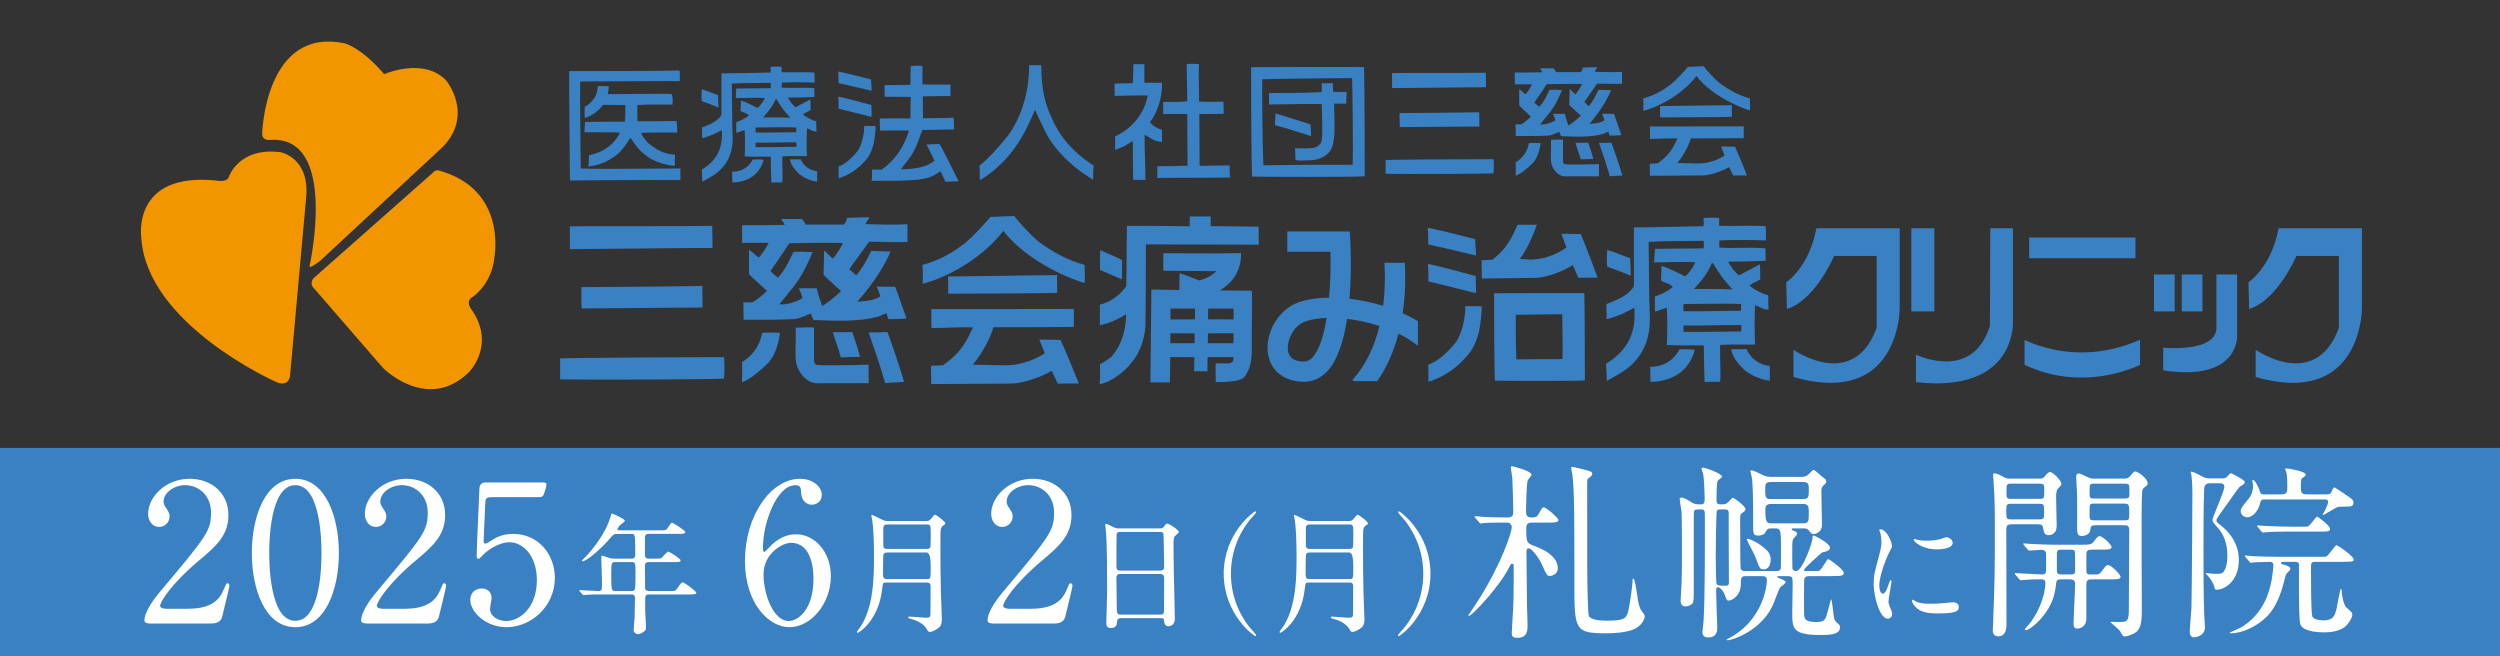 <?xml version="1.0" encoding="UTF-8"?>
<svg xmlns="http://www.w3.org/2000/svg" version="1.1" viewBox="0 0 1200 315">
  <rect x="0" y="0" width="1200" height="315" fill="#333333" stroke="none"/>
  <!-- Generator: Adobe Illustrator 28.7.7, SVG Export Plug-In . SVG Version: 1.2.0 Build 194)  -->
  <g>
    <g id="_レイヤー_1" data-name="レイヤー_1">
      <g>
        <path d="M139.194,180.655s-.677,5.691-7.222,2.418c0,0-61.436-27.39-64.143-68.802,0,0-4.959-31.772,35.921-27.612,0,0,5.181,1.109,6.09-1.742,0,0,4.737-14.455,24.849-11.848,0,0,14.455,2.618,12.192,22.575l-7.688,85.01Z" fill="#f29600"/>
        <path d="M148.69,127.184s13.778-62.224-18.97-60.016c0,0-4.293.643-3.849-3.528,0,0,1.586-51.263,39.992-42.721,0,0,7.91,2.197,18.526,14.677,0,0,18.981-8.331,29.819,3.062,0,0,13.334,16.208-1.586,31.783l-58.962,54.78s-6.101,4.826-4.97,1.964Z" fill="#f29600"/>
        <path d="M151.696,132.476s-4.36,2.862-.632,6.323l32.781,37.818s21.288,21.566,41.323,1.964c0,0,13.046-13.101,1.076-30.13,0,0-3.25-3.916.799-6.035,0,0,9.008-6.013,10.25-18.837,0,0,6.523-33.003-27.19-41.878,0,0-1.364,0-2.407,1.265l-56,49.51Z" fill="#f29600"/>
        <g>
          <path d="M863.259,129.678c-2.684,3.461-5.071,5.271-5.859,5.82l.314,12.801c3.024-.91,5.857-2.694,8.419-4.941,2.758-2.417,5.201-5.352,7.242-8.227,4.084-5.749,6.561-11.253,6.838-11.88l.026-.059.149-.345h20.407v34.543l-.036.096c-2.404,6.498-5.613,10.745-9.209,13.358-3.595,2.615-7.556,3.575-11.386,3.573-5.269-.002-10.307-1.792-14.039-3.569-2.388-1.138-4.237-2.273-5.267-2.947v13.057c6.839,1.953,12.758,2.802,17.867,2.802,8.064-.002,14.12-2.09,18.711-5.237,4.589-3.148,7.719-7.373,9.858-11.684,4.279-8.62,4.547-17.571,4.56-18.586,0-.066,0-.095,0-.095v-38.588h-39.975c-1.793,9.473-5.412,15.972-8.62,20.108Z" fill="#3a81c4" fill-rule="evenodd"/>
          <path d="M1093.731,109.569c-1.783,9.472-5.398,15.972-8.604,20.108-2.682,3.46-5.069,5.271-5.857,5.821l.324,12.801c3.023-.91,5.855-2.694,8.418-4.941,2.758-2.417,5.202-5.352,7.245-8.227,4.087-5.749,6.567-11.253,6.844-11.88l.026-.059.149-.345h20.389v34.542l-.035.096c-2.402,6.498-5.61,10.745-9.206,13.359-3.594,2.615-7.556,3.575-11.386,3.573-5.27-.002-10.308-1.792-14.041-3.569-2.389-1.139-4.238-2.273-5.269-2.948v13.057c6.839,1.953,12.758,2.802,17.867,2.802,8.064-.002,14.12-2.09,18.711-5.237,4.589-3.148,7.719-7.373,9.858-11.684,4.279-8.62,4.547-17.571,4.559-18.586.001-.066.001-.095.001-.095v-38.588h-39.993Z" fill="#3a81c4" fill-rule="evenodd"/>
          <rect x="917.435" y="109.569" width="11.059" height="39.902" fill="#3a81c4"/>
          <path d="M966.213,154.445v-.015s0-44.861,0-44.861h-10.873l-.186,46.773-.025.081c-2.056,6.745-5.321,11.043-9.092,13.628-3.77,2.587-8.008,3.449-11.971,3.448-6.51-.005-12.317-2.302-14.411-3.234v13.185c3.506.387,6.756.573,9.752.573,8.93,0,15.677-1.592,20.779-4.018,5.102-2.427,8.569-5.688,10.942-9.072,4.747-6.763,5.097-14.067,5.095-16,0-.244-.006-.402-.008-.462v-.026Z" fill="#3a81c4" fill-rule="evenodd"/>
          <rect x="974.012" y="114.006" width="50.995" height="9.949" fill="#3a81c4"/>
          <path d="M971.794,163.133v11.977c9.638,4.584,18.995,6.122,27.214,6.123,15.045.003,26.264-5.15,28.219-6.11v-12.055c-10.201,4.553-19.762,6.097-27.998,6.096-14.229-.002-24.502-4.566-27.435-6.031Z" fill="#3a81c4" fill-rule="evenodd"/>
          <rect x="1033.917" y="131.756" width="9.949" height="17.715" fill="#3a81c4"/>
          <rect x="1047.23" y="131.756" width="9.949" height="17.715" fill="#3a81c4"/>
          <path d="M1073.82,161.135v-.015s0-29.364,0-29.364h-9.949v26.423l-.005.037c-.256,1.952-1.233,3.521-2.622,4.715-1.39,1.198-3.184,2.046-5.154,2.66-3.939,1.224-8.606,1.514-12.257,1.516-2.494,0-4.507-.138-5.478-.219v10.893c4.066.612,7.671.888,10.855.888,6.024,0,10.56-.971,13.977-2.44,3.417-1.47,5.719-3.435,7.291-5.46,3.141-4.045,3.348-8.389,3.346-9.413,0-.115-.003-.187-.003-.212v-.009Z" fill="#3a81c4" fill-rule="evenodd"/>
          <path d="M498.802,116.23c-4.902-4.091-10.746-10.763-11.948-12.548-2.11.162-6.834.195-11.461.455-2.094,2.532-9.691,11.055-13.944,13.831-6.12,4.529-11.412,7.143-18.652,9.172.243,3.247.114,6.233.114,9.074,8.522-2.192,26.541-9.821,38.732-25.421,11.753,15.486,35.015,24.236,38.96,25.015.308-2.873-.097-5.633,0-8.668-8.604-2.305-15.405-6.38-21.801-10.909Z" fill="#3a81c4" fill-rule="evenodd"/>
          <path d="M455.054,132.723c0,2.305.13,5.26.097,8.246,5.13,0,47.401-.13,52.287-.406.097-3.279-.162-6.071,0-8.49-8.815,0-49.625.666-52.385.649Z" fill="#3a81c4" fill-rule="evenodd"/>
          <path d="M498.934,163.05c.601,1.868,1.804,4.273,2.551,6.532-4.176,2.73-10.204,5.232-16.914,5.719-3.168.211-14.558-.276-17.597-.276,4.858-5.784,8.579-13.323,9.863-17.954,3.721,0,33.032-.032,38.605-.146v-8.628c-15.501,0-61.06.097-68.436.097.163,3.315-.081,5.963.13,9.066,4.306,0,15.874-.536,19.953-.341-3.298,6.662-5.281,11.763-14.477,18.198-1.917.065-4.208.26-5.752.26,0,3.006.146,5.118.146,8.774,6.467,0,32.902-.244,38.361-.244,4.712,0,14.054-2.811,19.416-6.125,1.219,2.242,1.869,3.997,2.941,6.174,2.762-.049,7.49-.163,10.122-.049-1.43-3.818-8.091-19.709-8.807-20.944-3.526,0-6.743-.26-10.106-.114Z" fill="#3a81c4" fill-rule="evenodd"/>
          <path d="M342.038,119.022c0-3.587-.211-6.98-.146-10.616-13.49.292-63.342.081-68.374.243-.049,2.89.065,7.922.065,10.941,4.123.049,63.196-.682,68.455-.568Z" fill="#3a81c4" fill-rule="evenodd"/>
          <path d="M279.215,148.047c8.815.032,48.537-.471,58.001-.422-.016-4.156-.033-6.591-.13-10.373-10.844.243-51.67.568-58.017.568,0,3.474-.114,6.558.146,10.227Z" fill="#3a81c4" fill-rule="evenodd"/>
          <path d="M268.858,172.007c-.032,2.549,0,6.737,0,10.097,13.133.276,75.776.049,78.634-.39.422-3.588.227-7.321.114-10.259-12.792-.049-73.423.292-78.747.552Z" fill="#3a81c4" fill-rule="evenodd"/>
          <path d="M409.076,159.361c-3.117.179-6.169,0-9.318.13,1.429,4.789,2.743,7.889,3.847,12.077,3.263-.179,5.86-.26,9.188-.26-.99-4.253-2.435-8.003-3.717-11.948Z" fill="#3a81c4" fill-rule="evenodd"/>
          <path d="M435.656,116.103c-.247-2.849.132-5.331-.132-8.467-5.999.366-13.843.175-20.122-.08.363-1.034,2.274-3.326,1.763-3.263-3.79-.048-6.889.255-10.547.255-.264,1.385-.791,2.467-1.632,3.262h-18.211c-.445-1.146-1.632-2.101-1.632-2.721-4.433.095-5.9.064-10.119,0,.148.796,1.335,1.751,1.615,2.849-7.465.223-19.018.175-20.468.175,0,2.737.082,5.331.082,8.451,2.67-.064,10.069,0,12.706,0-.61,1.385-3.626,6.318-4.862,7.034-1.582-1.114-2.802-2.674-4.598-3.644v11.618c2.488,2.674,6.493,5.968,8.669,8.085-2.175,2.021-4.384,3.963-7.021,5.491h-4.334c0,3.151.115,5.411.115,8.324,7.367-.095,14.206.175,23.781-.271,2.917,0,7.086-2.34,8.487-2.705q.478,1.385,1.22,3.119c11.997.446,22.232.859,31.329-1.687,1.203-.605,2.439-1.146,3.79-1.575.346.923.527,2.037.939,2.849,3.51.048,8.652-.255,8.652-.302-.082,0-4.367-12.684-5.438-15.231-1.401,0-8.224-.048-8.883-.127.742,1.416,1.219,3.072,1.763,4.711-2.225,1.544-4.664,2.085-11.075,2.594,8.883-10.09,14.008-19.082,15.936-24.143-3.576,0-5.9-.191-9.229-.255-1.747,3.772-4.96,9.485-7.268,11.697-1.038-.971-2.192-1.926-3.23-2.96,1.467-2.292,7.334-10.026,9.46-13.162,6.773,0,13.184.414,18.491.08ZM403.735,139.67c-1.867,2.013-7.906,6.818-9.091,7.175-.974-2.711-1.932-5.47-2.63-8.522-2.938.276-5.519-.179-8.652.13.844,1.347,1.396,2.971,1.867,4.659-2.906,1.688-7.013,3.312-11.168,2.938.731-1.006,7.029-8.295,9.058-11.461,2.727-4.075,4.886-8.733,6.915-13.555-3.263-.211-6.607-.276-9.188-.13-1.104,2.208-3.734,8.685-7.451,12.354-1.575-1.136-2.516-1.997-3.571-3.182,3.117-4.302,6.006-8.847,9.026-13.295,8.117-.146,19.171-.39,25.632-.146-.049.877-3.165,5.958-4.643,7.435-.633,0-3.084-3.036-4.269-3.831,0,2.289-.227,9.643-.26,11.72,1.364,1.331,6.915,6.542,8.425,7.711Z" fill="#3a81c4" fill-rule="evenodd"/>
          <path d="M365.847,159.751c-1.25,6.721-4.854,11.039-9.707,14.123.308,3.084.049,6.753,0,9.561,3.393-.909,9.22-5.779,12.629-9.302,3.377-3.523,5.146-9.886,5.601-14.383-2.581-.13-5.747-.26-8.522,0Z" fill="#3a81c4" fill-rule="evenodd"/>
          <path d="M391.642,175.042c-.747-1.153-.747-.503-.925-1.867.049-5.438-.032-11.655,0-15.925-3.263-.341-5.454.065-8.766,0,.114,7.792-.39,11.509.114,16.347.471,4.156,4.497,10.194,10,10.357,3.182.081,23.262-.114,24.885,0,.032-3.101-.114-6.493,0-8.912-2.078.097-24.106.633-25.308,0Z" fill="#3a81c4" fill-rule="evenodd"/>
          <path d="M416.949,159.588c3.295,9.318,5.471,15.909,7.954,24.35,3.084-.519,5.958-.243,9.058-.649-1.201-4.529-6.331-19.626-7.987-23.928-2.889.162-5.747.244-9.026.227Z" fill="#3a81c4" fill-rule="evenodd"/>
          <path d="M806.216,167.684c-2.741,4.83-6.844,8.312-14.308,8.388.545-.257.061,5.345.379,7.268,11.204-.318,18.714-5.829,21.197-15.459-2.074-.348-5.511-.197-7.268-.197Z" fill="#3a81c4" fill-rule="evenodd"/>
          <path d="M838.239,167.502c-3.134.303-4.618-.046-7.253.182.742,3.921,2.968,6.556,6.314,9.917,3.316,2.453,7.071,4.497,12.204,5.163v-7.041c-5.708-.818-9.16-3.815-11.265-8.221Z" fill="#3a81c4" fill-rule="evenodd"/>
          <path d="M825.672,165.579c5.239-.394,11.235-.076,16.776-.197-.288-5.118-.318-13.112,0-18.881,2.059.681,4.179,2.332,6.48,2.12-.167-1.878-.167-4.346-.167-6.874-2.71-.681-7.495-3.013-8.979-4.769,1.514-1.181,3.498-1.847,5.163-2.862,0-2.453-.091-4.875-.197-7.237-3.452,1.696-6.677,3.634-10.114,5.33-2.089-1.847-3.619-3.785-5.163-6.647,4.663.182,18.063-.394,18.063-.394,0-1.968-.06-3.846-.121-5.95-7.873-.757-14.217.166-22.136-.379v-3.422c7.071-.363,15.292-.273,22.333,0-.015-1.923.212-4.618-.182-6.874-6.465-.424-15.716.091-22.136-.167-.373-.732.154-3.086-.196-3.687.002.021.02.026.014.054-.666-.394-6.42-.318-7.449,0-.015,1.423.363,2.301,0,3.815-12.961.242-23.332.591-33.386.591,0,2.968-.045,9.584,0,13.718.061,4.573,0,9.251,0,14.505-2.65,4.603-8.04,6.465-13.158,8.585-.166,2.574.197,4.436,0,7.222.939-.015,5.92-1.787,7.041-2.286,1.075-.56,4.618-2.135,6.299-3.21,1.302,14.021-5.224,21.833-13.536,26.89,0,2.513.363,5.39.363,8.206,3.301-1.787,6.632-3.573,9.554-5.738,10.917-8.312,11.28-19.986,11.053-25.558-.454-11.204-.303-24.967-.56-35.384,2.619-.318,19.456-.5,26.512-.5-.257,1.257.303,2.453-.197,3.634-9.039.076-15.202.076-23.272.212,0,1.787-.378,4.209-.378,6.48,6.904.045,13.112-.485,19.835,0-1.363,2.513-2.786,4.951-4.951,6.692-3.815-1.681-7.177-3.8-11.447-4.981.212,2.059-.121,4.376-.121,7.056,1.726,1.09,4.421,1.469,5.632,3.074-3.301,2.831-8.57,4.542-8.57,4.542-.076,2.529-.061,4.209,0,7.268,2.014-.409,4.224-1.605,5.708-1.893.303,5.39.333,12.083,0,17.897,5.542.303,10.871.212,17.745.212.03,6.753.227,12.128.379,17.548,2.498-.121,4.845-.076,7.465-.076.439-5.102-.167-10.584,0-17.685ZM821.674,126.31h.575c.56,1.014,4.012,6.465,5.345,8.01.696.757,2.877,3.467,3.982,4.603-6.374-.272-11.916-.197-18.502-.197,3.437-3.573,6.541-7.48,8.6-12.416ZM808.093,145.941c6.359,0,20.637-.409,27.663,0-.212,1.363.166,2.362-.106,3.225-9.221-.015-19.381.394-27.557.197-.076-1.287-.136-2.392,0-3.422ZM808.093,159.296c0-1.423-.106-2.332,0-3.074,8.812.212,18.79-.333,27.678-.197.167.666,0,1.711,0,3.074-9.281.015-18.245.303-27.678.197Z" fill="#3a81c4" fill-rule="evenodd"/>
          <path d="M771.482,119.975c-.061.288-.409,5.844-.015,8.025,4.058,1.544,7.616,2.741,11.28,4.376.061-3.437-.257-5.602-.212-8.388-3.74-1.302-7.131-2.907-11.053-4.012Z" fill="#3a81c4" fill-rule="evenodd"/>
          <path d="M528.007,129.584c1.862.642,9.006,4.041,10.547,4.472.012-2.753.029-6.009.057-9.148-3.224-1.883-7.014-3.171-10.441-4.879-.313,3.928-.069,6.379-.163,9.555Z" fill="#3a81c4" fill-rule="evenodd"/>
          <path d="M600.827,139.529c-2.329-.01-8.28-.054-15.253-.117,4.748-2.875,10.29-8.25,10.153-17.923l-8.586.122c0,.01-.002.019-.002.029-8.262-.046-20.512-.069-28.742-.083v8.38c8.083.08,19.634.18,25.454.229-2.997,3.085-7.105,4.174-8.333,4.452-3.919-1.692-9.319-3.505-9.319-3.505,0,0-.052,4.754-.126,8.097-6.479-.079-11.734-.16-13.418-.23-.102,7.664-.445,42.596-.458,44.596,2.139.016,6.347-.049,9.343-.041.072-1.492.131-6.41.175-12.123,1.771.045,6.384.051,11.579.042-.052,3.66-.089,6.313-.092,6.77,1.454.013,4.314-.038,6.35-.032.037-.861.079-3.412.122-6.755,5.167-.017,9.992-.038,12.373-.042-.008,1.841-.032,2.386-2.032,3.054-3.167.037-3.619-.041-6.522-.057-.106,2.305.102,5.347.073,9.006,15.186.069,13.832-2.826,15.634-5.656,2.09-4.72,1.626-10.344,1.643-15.654.029-5.891.289-20.789-.016-22.561ZM592.131,153.302c-2.684-.019-7.357-.021-12.272-.017.016-1.921.03-3.687.041-5.171h12.255l-.024,5.188ZM573.63,148.114c-.021,1.526-.046,3.288-.073,5.179-5.336.009-10.044.02-11.74.021.012-3.133.019-5.2.019-5.2h11.795ZM561.761,164.757c.01-1.628.018-3.24.026-4.786,1.839.044,6.477.049,11.673.04-.023,1.588-.046,3.178-.068,4.725-5.321.009-9.995.02-11.631.021ZM579.752,164.728c.016-1.555.032-3.148.047-4.733,5.158-.017,9.959-.038,12.302-.041l-.022,4.791c-2.711-.018-7.403-.021-12.327-.017Z" fill="#3a81c4" fill-rule="evenodd"/>
          <path d="M581.13,108.543v-4.647h-10.12s.11,3.566.02,4.741c-8.916-.228-26.093-.215-30.126-.236-.057,10.282-.179,19.732-.272,28.953-3.053,4.155-7.034,7.416-12.706,8.916.102,3.371-.041,6.9-.012,9.811,5.542-.968,10.718-4.078,12.657-5.29-.309,8.428-2.074,14.279-6.908,20.329-1.818,1.281-3.472,2.708-5.635,3.643-.049,3.224.081,7.018-.183,9.652,6.266-1.094,13.226-7.485,14.954-9.961,3.879-4.35,6.473-10.644,7.018-18.008.131-2.025.191-38.056.195-39.158,10.372.057,54.206.15,54.206.15l-.094-8.636-22.994-.26Z" fill="#3a81c4" fill-rule="evenodd"/>
          <path d="M717.166,140.766c0,7.614.085,41.938.435,41.938.341.128,39.369.265,43.125-.111-.017-4.55-.017-34.691-.256-41.878-3.961-.068-36.091.009-43.304.051ZM750.016,172.365c-3.075-.022-18.248.028-22.164.149-.288-5.952-.365-20.555-.277-21.39,1.781-.105,19.277-.293,22.303-.288.149,5.05.243,19.437.138,21.528Z" fill="#3a81c4" fill-rule="evenodd"/>
          <path d="M685.593,135.052c7.428,1.71,22.375,5.64,22.73,5.609.308.046.046-5.579,0-8.152-7.597-1.957-14.948-4.176-22.899-5.825.216,2.635.216,5.471.17,8.368Z" fill="#3a81c4" fill-rule="evenodd"/>
          <path d="M708.508,122.616c0-2.866-.401-4.993-.401-7.798-5.64-1.495-21.019-5.378-22.899-5.44.293.2.385,5.054.385,7.982,7.813,1.572,22.838,5.409,22.915,5.255Z" fill="#3a81c4" fill-rule="evenodd"/>
          <path d="M699.2,163.776c-4.515,5.856-9.354,9.755-13.607,11.249.031,2.728.077,8.183.077,8.183,1.325-.37,8.984-2.666,15.857-9.539,5.239-5.255,6.364-7.536,8.337-14.162.786-3.745,1.372-9.215,1.372-12.467-3.282,0-5.794-.123-7.875-.108.077,5.563-1.603,12.621-4.161,16.843Z" fill="#3a81c4" fill-rule="evenodd"/>
          <path d="M749.519,112.274c.554,1.867,1.658,4.269,2.346,6.526-3.807,2.739-9.307,5.255-15.435,5.757-2.894.218-4.148-.244-6.923-.237,3.674-4.813,6.623-11.907,8.184-16.464l-9.255.023c-2.448,5.486-4.76,11.155-12.048,16.766-1.751.069-3.843.269-5.253.273.007,3.006.146,5.118.155,8.774,5.907-.014,20.902-.317,25.889-.329,4.304-.011,12.83-2.842,17.72-6.169,1.119,2.24,1.717,3.993,2.701,6.168,2.523-.055,6.841-.179,9.246-.071-1.315-3.815-7.439-19.691-8.095-20.924-3.22.008-6.16-.245-9.231-.091Z" fill="#3a81c4" fill-rule="evenodd"/>
          <path d="M674.316,126.15h-9.774c.311,5.259.382,12.623-.643,20.654-5.351-1.653-10.848-2.795-16.158-3.404,1.123-13.22.541-25.26.402-27.708l-.261-4.587h-29.986v9.726h20.727c.182,6.605.026,14.445-.644,22.046-5.599.068-10.683.822-14.751,2.274-9.624,3.437-16.276,14.873-14.527,24.971,1.679,9.692,10.004,13.146,17.235,13.146,4.168,0,8.003-1.728,11.091-4.997,5.122-5.422,7.997-15.08,9.576-25.23,5.087.599,10.41,1.759,15.53,3.429-2.218,9.157-6.166,18.427-12.989,25.885l.659.603h11.269c4.951-7.107,8.164-15.005,10.196-22.81,3.426,1.677,6.594,3.618,9.332,5.811v-11.803c-2.329-1.402-4.782-2.682-7.331-3.827,1.41-9.351,1.398-17.972,1.047-24.18ZM629.957,171.591c-1.651,1.748-3.086,1.95-4.021,1.95-6.772,0-7.434-3.823-7.652-5.079-.846-4.885,2.558-12.131,8.215-14.151,2.838-1.013,6.363-1.578,10.29-1.717-1.36,8.375-3.541,15.514-6.832,18.998Z" fill="#3a81c4" fill-rule="evenodd"/>
          <path d="M788.816,53.214c5.611-1.443,17.475-6.466,25.502-16.737,7.738,10.196,23.054,15.957,25.651,16.47.203-1.892-.064-3.709,0-5.707-5.665-1.518-10.143-4.2-14.354-7.182-3.228-2.693-7.075-7.086-7.866-8.262-1.39.107-4.5.128-7.546.299-1.379,1.667-6.381,7.279-9.181,9.106-4.029,2.982-7.514,4.703-12.281,6.039.16,2.138.075,4.104.075,5.975Z" fill="#3a81c4" fill-rule="evenodd"/>
          <path d="M796.81,50.916c0,1.518.086,3.463.064,5.43,3.377,0,31.209-.086,34.426-.267.064-2.159-.107-3.997,0-5.59-5.804,0-32.673.438-34.49.428Z" fill="#3a81c4" fill-rule="evenodd"/>
          <path d="M795.666,78.427c-1.261.043-2.768.171-3.784.171,0,1.977.096,3.367.096,5.772,4.254,0,21.643-.16,25.234-.16,3.1,0,9.245-1.849,12.772-4.029.802,1.475,1.229,2.629,1.935,4.061,1.817-.032,4.927-.107,6.659-.032-.941-2.512-5.323-12.965-5.793-13.777-2.319,0-4.435-.171-6.648-.075.396,1.229,1.186,2.811,1.678,4.297-2.747,1.796-6.712,3.442-11.126,3.762-2.084.139-9.577-.182-11.575-.182,3.196-3.805,5.643-8.764,6.488-11.81,2.448,0,21.729-.021,25.395-.096v-5.675c-10.196,0-40.166.064-45.018.064.107,2.18-.054,3.923.086,5.964,2.832,0,10.442-.353,13.125-.225-2.17,4.382-3.474,7.738-9.523,11.971Z" fill="#3a81c4" fill-rule="evenodd"/>
          <path d="M713.283,41.896c0-2.362-.139-4.596-.096-6.99-8.882.192-41.705.053-45.018.16-.032,1.902.043,5.216.043,7.204,2.715.032,41.609-.449,45.071-.374Z" fill="#3a81c4" fill-rule="evenodd"/>
          <path d="M671.92,61.006c5.804.021,31.957-.31,38.188-.278-.011-2.736-.021-4.339-.086-6.83-7.14.16-34.02.374-38.199.374,0,2.287-.075,4.318.096,6.734Z" fill="#3a81c4" fill-rule="evenodd"/>
          <path d="M716.874,83.173c.278-2.362.15-4.82.075-6.755-8.422-.032-48.342.192-51.848.363-.021,1.678,0,4.436,0,6.648,8.647.182,49.892.032,51.773-.257Z" fill="#3a81c4" fill-rule="evenodd"/>
          <path d="M758.729,76.493c2.148-.118,3.858-.171,6.049-.171-.652-2.8-1.603-5.269-2.448-7.866-2.052.118-4.061,0-6.135.086.941,3.153,1.806,5.194,2.533,7.952Z" fill="#3a81c4" fill-rule="evenodd"/>
          <path d="M735.354,40.496c-.395.93-2.351,4.243-3.153,4.724-1.026-.748-1.817-1.796-2.982-2.448v7.802c1.614,1.796,4.211,4.008,5.622,5.43-1.411,1.357-2.843,2.661-4.553,3.687h-2.811c0,2.116.075,3.634.075,5.59,4.777-.064,9.213.117,15.423-.182,1.892,0,4.596-1.571,5.504-1.817q.31.93.791,2.095c7.781.299,14.418.577,20.318-1.133.78-.406,1.582-.77,2.458-1.058.224.62.342,1.368.609,1.913,2.277.032,5.611-.171,5.611-.203-.053,0-2.832-8.518-3.527-10.228-.909,0-5.333-.032-5.761-.086.481.951.791,2.063,1.144,3.164-1.443,1.037-3.025,1.4-7.182,1.742,5.761-6.776,9.085-12.815,10.335-16.214-2.319,0-3.826-.128-5.985-.171-1.133,2.533-3.217,6.37-4.713,7.856-.673-.652-1.421-1.293-2.095-1.988.951-1.539,4.756-6.734,6.135-8.839,4.393,0,8.55.278,11.992.053-.16-1.913.086-3.58-.086-5.686-3.89.246-8.978.117-13.05-.054.235-.695,1.475-2.234,1.144-2.191-2.458-.032-4.468.171-6.84.171-.171.93-.513,1.657-1.058,2.191h-11.81c-.289-.77-1.058-1.411-1.058-1.828-2.875.064-3.826.043-6.562,0,.096.534.866,1.176,1.047,1.913-4.842.15-12.334.118-13.275.118,0,1.838.053,3.581.053,5.675,1.732-.043,6.53,0,8.241,0ZM742.429,40.421c5.344-.096,12.623-.257,16.876-.096-.032.577-2.084,3.922-3.057,4.895-.417,0-2.031-1.999-2.811-2.522,0,1.507-.15,6.349-.171,7.717.898.876,4.553,4.307,5.547,5.077-1.229,1.325-5.205,4.489-5.985,4.724-.641-1.785-1.272-3.602-1.732-5.611-1.935.182-3.634-.117-5.697.086.556.887.919,1.956,1.229,3.068-1.913,1.112-4.617,2.18-7.353,1.935.481-.663,4.628-5.462,5.964-7.546,1.796-2.683,3.217-5.75,4.553-8.925-2.148-.139-4.35-.182-6.049-.086-.727,1.454-2.458,5.718-4.906,8.134-1.037-.748-1.657-1.315-2.351-2.095,2.052-2.832,3.955-5.825,5.943-8.753Z" fill="#3a81c4" fill-rule="evenodd"/>
          <path d="M735.792,78.182c2.223-2.319,3.388-6.509,3.687-9.47-1.699-.086-3.784-.171-5.611,0-.823,4.425-3.196,7.268-6.391,9.299.203,2.031.032,4.446,0,6.295,2.234-.599,6.071-3.805,8.315-6.124Z" fill="#3a81c4" fill-rule="evenodd"/>
          <path d="M750.852,78.78c-.492-.759-.492-.331-.609-1.229.032-3.58-.021-7.674,0-10.485-2.148-.224-3.591.043-5.772,0,.075,5.13-.257,7.578.075,10.763.31,2.736,2.961,6.712,6.584,6.819,2.095.053,15.316-.075,16.385,0,.021-2.041-.075-4.275,0-5.868-1.368.064-15.872.417-16.663,0Z" fill="#3a81c4" fill-rule="evenodd"/>
          <path d="M767.514,68.605c2.17,6.135,3.602,10.474,5.237,16.032,2.031-.342,3.923-.16,5.964-.428-.791-2.982-4.168-12.922-5.258-15.754-1.902.107-3.784.16-5.943.15Z" fill="#3a81c4" fill-rule="evenodd"/>
          <path d="M504.107,55.01c-2.362-5.216-4.307-12.366-4.307-23.706-2.501,0-3.345-.021-5.804,0-.021,12.27-3.164,22.498-7.931,30.45-1.689,3.399-11.18,13.959-13.617,15.744-.545.898-1.721,1.144-2.287,2.041.182,2.651.032,4.756.128,6.84.994-.054,6.904-4.446,8.753-6.456,11.992-10.271,17.304-27.019,17.785-27.201-.171-.299,3.068,6.776,4.852,10.367,3.912,7.899,11.8,16.46,23.011,23.172,0-2.886.053-4.436.278-6.733-14.632-9.502-18.533-19.281-20.863-24.518Z" fill="#3a81c4" fill-rule="evenodd"/>
          <path d="M326.568,86.443c.235-1.443-.257-3.976.15-5.59-8.721.032-16.385.15-23.588.139-8.786-.011-15.669.214-24.379-.139-.064-14.333-.449-29.531-.267-41.748,8.604.053,47.701-.299,47.69-.139.214-.032.214-4.297,0-5.12-16.331.299-34.918.246-52.938.278-.139,10.549.331,47.957.331,52.51,5.055-.086,37.237-.299,53.002-.192Z" fill="#3a81c4" fill-rule="evenodd"/>
          <path d="M325.093,63.603c-.053-1.913-.086-3.869-.395-5.515-3.506.128-17.336.128-18.715.128.032-2.159-.182-5.707,0-7.813,7.289-.395,11.693-.182,16.823-.182.128-1.379.214-4.094-.492-5.066-2.779-.396-26.773.139-30.632,0,.406-1.229.438-2.501.556-3.762-1.464,0-3.484-.075-5.248-.118,0,.139-.395,3.239-.802,4.179-.823,1.935-3.709,5.226-5.515,5.793-.011,1.689-.096,3.794,0,5.387,5.237-1.475,8.219-5.665,8.882-6.327,3.26,0,6.595.128,10.645.128-.117,2.448.128,5.387-.278,7.952-6.434-.043-12.409.075-19.121.139,0,.78-.321,4.307-.267,4.959,1.913,0,15.776-.032,17.112.192-2.875,5.654-7.845,9.416-14.953,10.848,0,1.347-.011,3.848-.395,5.387,5.323-.47,9.16-2.426,12.644-4.713,4.393-3.068,7.204-8.743,7.685-9.031.727.716,2.886,5.365,8.347,9.149,2.522,1.742,5.943,3.1,9.416,3.773,1.186.246,2.458.705,3.645.288-.321-1.646-.032-3.73,0-5.119-6.071-.289-9.641-3.035-13.21-5.804-.941-1.539-2.779-2.939-2.95-4.713,4.681-.203,10.891-.15,17.218-.139Z" fill="#3a81c4" fill-rule="evenodd"/>
          <path d="M558.36,54.732c3.719.011,8.273-.032,11.532,0,.011,2.907.075,18.758.139,24.796-5.397.235-8.978.246-14.546.246,0,2.074.053,3.709.053,5.665,6.627-.182,30.461-.011,34.95-.278-.31-1.603-.257-3.784-.257-5.697-.973-.16-12.398.139-14.418.139,0-10.1-.139-16.823-.139-24.86,4.414-.075,8.176.054,11.714-.15-.064-1.892-.118-3.805-.118-5.782-3.89,0-7.417.224-11.725-.064.118-5.964-.417-12.195,0-17.988-1.838,0-4.211-.406-5.932.128-.011,6.178.31,11.329.267,17.764-5.184.417-8.476.278-11.575.278.128,1.913.053,3.784.053,5.804Z" fill="#3a81c4" fill-rule="evenodd"/>
          <path d="M550.91,45.818c-.395,2.373-1.197,4.671-2.148,6.605-2.95,5.953-7.556,10.218-13.488,13.082v6.456s3.174-1.261,4.318-1.753c2.041-1.24,4.168-2.565,4.168-2.565.053,5.312.011,12.665.15,18.715,1.903-.118,3.516.064,5.868,0,.075-7.225-.492-14.29-.342-21.686,2.522,1.347,4.607,3.335,8.337,3.452-.021-2.18,0-3.581,0-5.718-2.351-.844-4.478-1.913-5.793-3.794,3.495-4.2,5.996-11.981,5.793-18.854-3.121-.128-5.12,0-8.486,0v-8.999c-2.106.182-3.57-.086-5.259.118,0,1.902-.128,6.028-.278,9.021-2.896.224-5.697-.021-8.743.278-.011,2.127-.064,3.709.064,5.857,2.319-.064,13.51-.331,15.84-.214Z" fill="#3a81c4" fill-rule="evenodd"/>
          <path d="M366.52,76.685c-1.464-.246-3.89-.139-5.13-.139-1.935,3.41-4.831,5.868-10.1,5.921.385-.182.043,3.773.267,5.13,7.909-.224,13.21-4.115,14.963-10.912Z" fill="#3a81c4" fill-rule="evenodd"/>
          <path d="M384.273,76.418c-2.212.214-3.26-.032-5.12.128.524,2.768,2.095,4.628,4.457,7.001,2.341,1.732,4.991,3.174,8.615,3.645v-4.97c-4.029-.577-6.466-2.693-7.952-5.804Z" fill="#3a81c4" fill-rule="evenodd"/>
          <path d="M346.288,55.149c-1.87,3.249-5.675,4.564-9.288,6.06-.117,1.817.139,3.132,0,5.098.663-.011,4.179-1.261,4.97-1.614.759-.395,3.26-1.507,4.446-2.266.919,9.897-3.687,15.412-9.555,18.982,0,1.774.257,3.805.257,5.793,2.33-1.261,4.681-2.522,6.744-4.051,7.706-5.868,7.963-14.108,7.802-18.041-.321-7.909-.214-17.625-.396-24.978,1.849-.225,13.734-.353,18.715-.353-.182.887.214,1.732-.139,2.565-6.381.053-10.731.053-16.428.15,0,1.261-.267,2.971-.267,4.574,4.874.032,9.256-.342,14.001,0-.962,1.774-1.967,3.495-3.495,4.724-2.693-1.186-5.066-2.683-8.08-3.516.15,1.454-.086,3.089-.086,4.981,1.219.77,3.121,1.037,3.976,2.17-2.33,1.999-6.049,3.206-6.049,3.206-.053,1.785-.043,2.971,0,5.13,1.421-.289,2.982-1.133,4.029-1.336.214,3.805.235,8.529,0,12.633,3.912.214,7.674.15,12.526.15.021,4.767.16,8.561.267,12.388,1.764-.086,3.42-.053,5.269-.053.31-3.602-.118-7.471,0-12.484,3.698-.278,7.93-.053,11.842-.139-.203-3.613-.225-9.256,0-13.328,1.453.481,2.95,1.646,4.574,1.496-.117-1.325-.117-3.067-.117-4.852-1.913-.481-5.291-2.127-6.338-3.367,1.069-.834,2.469-1.304,3.645-2.02,0-1.731-.064-3.442-.139-5.109-2.437,1.197-4.713,2.565-7.14,3.762-1.475-1.304-2.554-2.672-3.645-4.692,3.292.128,12.751-.278,12.751-.278,0-1.39-.043-2.715-.086-4.2-5.558-.534-10.036.117-15.626-.267v-2.415c4.991-.257,10.795-.192,15.765,0-.011-1.357.15-3.26-.128-4.852-4.564-.299-11.094.064-15.626-.118-.263-.517.108-2.178-.138-2.603.001.015.014.018.01.038-.47-.278-4.532-.224-5.259,0-.011,1.005.257,1.625,0,2.693-9.149.171-16.47.417-23.567.417,0,2.095-.032,6.766,0,9.683.043,3.228,0,6.53,0,10.239ZM382.253,70.486c-6.552.011-12.879.214-19.538.139,0-1.005-.075-1.646,0-2.17,6.221.15,13.264-.235,19.538-.139.117.47,0,1.208,0,2.17ZM382.242,61.198c-.15.962.117,1.667-.075,2.277-6.509-.011-13.681.278-19.452.139-.053-.908-.096-1.689,0-2.416,4.489,0,14.568-.288,19.527,0ZM372.709,47.582c.395.716,2.832,4.564,3.773,5.654.492.534,2.031,2.448,2.811,3.249-4.5-.192-8.412-.139-13.061-.139,2.426-2.522,4.617-5.28,6.071-8.764h.406Z" fill="#3a81c4" fill-rule="evenodd"/>
          <path d="M344.823,51.622c.043-2.426-.182-3.955-.15-5.921-2.64-.919-5.034-2.052-7.802-2.832-.043.203-.289,4.126-.011,5.665,2.864,1.09,5.376,1.935,7.963,3.089Z" fill="#3a81c4" fill-rule="evenodd"/>
          <path d="M655.065,84.616c-.021-5.697-.021-43.436-.321-52.436-4.959-.086-45.189.011-54.221.064,0,9.534.107,52.51.545,52.51.428.16,49.293.331,53.996-.139ZM605.922,38.037c3.442-.203,37.248-.566,43.094-.556.289,9.758.47,37.558.267,41.598-5.943-.043-35.26.053-42.827.289-.556-11.5-.705-39.717-.534-41.331Z" fill="#3a81c4" fill-rule="evenodd"/>
          <path d="M634.448,50.029c.064,7.931.631,12.42-.118,18.041-.812,1.582-2.17,2.597-4.19,2.961-4.222.438-8.059.064-8.486.139,0,1.593.16,4.564.16,5.451.417.588,3.217.513,8.743.214,5.782-.941,8.005-4.19,8.625-5.675,1.977-4.874,1.336-11.853,1.197-21.419,2.116,0,3.463-.032,5.804,0,0-1.475.203-4.275.203-5.59-2.202,0-5.098-.053-6.488-.053,0-.759-.182-2.341-.182-4.179-1.528,0-3.41.043-5.269.064v4.243c-9.181.438-18.458.417-25.309.417v5.526c7.963-.139,23.898-.438,25.309-.139Z" fill="#3a81c4" fill-rule="evenodd"/>
          <path d="M629.072,59.723c-5.643-1.732-11.126-3.602-16.823-5.28-.075,2.074-.278,4.083-.278,5.675,4.959,1.101,16.395,5.013,17.379,5.259,0-1.753-.278-3.987-.278-5.654Z" fill="#3a81c4" fill-rule="evenodd"/>
          <path d="M418.272,56.068c.214.032.032-3.869,0-5.654-5.269-1.357-10.367-2.896-15.882-4.04.15,1.828.15,3.794.118,5.804,5.152,1.186,15.519,3.912,15.765,3.89Z" fill="#3a81c4" fill-rule="evenodd"/>
          <path d="M453.82,87.192c2.512.075,4.574-.235,6.327-.15,0-.128-8.561-17.304-9.16-17.892-2.18.032-4.115.021-6.327.257,1.432,2.437,2.64,5.12,3.89,7.695-3.538,3.164-9.908,4.168-16.139,4.168,1.977-2.854,4.446-5.248,6.049-8.486.887-1.528,1.614-3.239,2.287-4.97.737-1.881,1.261-3.773,2.02-5.387,4.596-.011,10.592-.299,15.22-.299-.107-1.71-.021-3.741-.267-5.633-3.516.257-9.78.128-14.675.257-.053-4.275-.096-6.135-.117-10.496,4.403-.096,8.839-.15,13.328-.15.096-1.849-.16-4.04,0-5.515-4.446-.075-9.256.182-13.478-.118v-8.764c-1.625-.235-4.2-.278-5.654.128,0,2.255-.053,5.697-.139,8.892-4.168.096-10.1.011-12.441.139.139,1.732.043,3.538.053,5.579,3.837,0,8.7.075,12.526.075-.064,3.516-.139,6.872-.139,10.357-5.483-.075-10.057-.107-14.675,0,0,1.902-.043,3.367.139,5.804,4.489.011,9.983-.139,13.884,0-2.533,8.08-6.872,14.343-13.082,18.726-1.86-.021-3.003.043-4.703,0-.075,1.764.139,3.816-.15,5.387,8.465-.203,15.882.363,24.112-.823,6.039-.93,8.273-3.666,8.892-3.751.844,1.582,1.614,3.292,2.415,4.97Z" fill="#3a81c4" fill-rule="evenodd"/>
          <path d="M418.4,43.552c0-1.988-.278-3.463-.278-5.408-3.912-1.037-14.579-3.73-15.882-3.773.203.139.267,3.506.267,5.536,5.419,1.09,15.84,3.752,15.893,3.645Z" fill="#3a81c4" fill-rule="evenodd"/>
          <path d="M413.558,78.962c3.634-3.645,4.414-5.227,5.782-9.822.545-2.597.951-6.391.951-8.647-2.277,0-4.019-.086-5.462-.075.053,3.858-1.112,8.754-2.886,11.682-3.132,4.061-6.488,6.766-9.438,7.802.021,1.892.053,5.675.053,5.675.919-.257,6.231-1.849,10.998-6.616Z" fill="#3a81c4" fill-rule="evenodd"/>
        </g>
      </g>
      <rect y="215" width="1200" height="100" fill="#3a81c4"/>
      <g>
        <path d="M72.022,299.288c-.557,0-2.693-.093-2.693-1.394,0-4.922,5.944-12.074,8.081-14.582,21.919-26.1,23.87-28.514,23.87-37.338,0-8.267-6.037-13.096-12.353-13.096-5.573,0-10.403,3.809-10.403,7.802,0,.278,0,1.486.929,2.786,1.208,1.765,1.951,2.787,1.951,4.459,0,2.693-2.229,5.015-5.016,5.015-3.158,0-5.294-2.786-5.294-6.315,0-7.895,8.173-16.812,19.969-16.812,10.031,0,18.576,6.502,18.576,17.462,0,9.566-5.852,14.86-13.747,21.455-14.025,11.703-19.041,20.341-19.041,22.105,0,1.394,2.972,1.394,3.344,1.394h9.567c9.381,0,14.768-2.601,17.369-8.731,1.486-3.437,1.486-3.529,2.043-3.529.929,0,.929,1.115.929,1.301,0,.743-2.972,12.725-3.437,14.675-.835,3.344-4.086,3.344-5.573,3.344h-29.071Z" fill="#fff"/>
        <path d="M141.775,301.053c-14.675,0-20.898-18.483-20.898-35.573,0-17.275,6.316-35.666,20.898-35.666,15.046.093,20.898,19.319,20.898,35.666,0,16.44-5.944,35.573-20.898,35.573ZM141.775,232.879c-12.353,0-12.539,27.864-12.539,32.601,0,3.809,0,32.602,12.539,32.508,12.353,0,12.539-27.678,12.539-32.508,0-3.9,0-32.601-12.539-32.601Z" fill="#fff"/>
        <path d="M176.048,299.288c-.557,0-2.693-.093-2.693-1.394,0-4.922,5.944-12.074,8.081-14.582,21.919-26.1,23.87-28.514,23.87-37.338,0-8.267-6.037-13.096-12.353-13.096-5.573,0-10.403,3.809-10.403,7.802,0,.278,0,1.486.929,2.786,1.208,1.765,1.951,2.787,1.951,4.459,0,2.693-2.229,5.015-5.016,5.015-3.158,0-5.294-2.786-5.294-6.315,0-7.895,8.173-16.812,19.969-16.812,10.031,0,18.576,6.502,18.576,17.462,0,9.566-5.852,14.86-13.747,21.455-14.025,11.703-19.041,20.341-19.041,22.105,0,1.394,2.972,1.394,3.344,1.394h9.567c9.381,0,14.768-2.601,17.369-8.731,1.486-3.437,1.486-3.529,2.043-3.529.929,0,.929,1.115.929,1.301,0,.743-2.972,12.725-3.437,14.675-.835,3.344-4.086,3.344-5.573,3.344h-29.071Z" fill="#fff"/>
        <path d="M236.142,238.638c-3.158,0-3.158.836-3.251,3.715-.093,1.394-.743,17.09-.743,17.183,0,.743.186,1.394.836,1.394.557,0,.835-.186,3.622-1.95,2.693-1.766,5.944-2.694,9.752-2.694,12.167,0,19.969,9.938,19.969,21.084,0,13.746-11.424,23.685-23.22,23.685-9.845,0-17.369-7.244-17.369-13.188,0-3.065,2.136-5.388,5.48-5.388,2.694,0,4.737,1.672,4.737,4.552,0,.742-.743,4.365-.743,5.201,0,3.993,4.458,5.852,7.709,5.852,6.78,0,14.768-6.595,14.768-19.599,0-12.353-7.152-18.204-13.096-18.204-5.759,0-11.239,4.645-12.075,5.387-.464.372-2.229,2.601-2.879,2.601-.743,0-.836-.649-.836-1.485,0-3.716,1.114-26.75,1.3-31.765,0-1.208.186-3.438,2.972-3.438h26.563c1.858,0,2.694,0,2.694.93,0,.557-.743,3.344-1.3,4.736-.558,1.394-1.486,1.394-2.694,1.394h-22.198Z" fill="#fff"/>
        <path d="M296.546,256.267c-1.95,0-2.076.188-3.837,2.265-3.333,4.025-10.944,10.881-13.146,10.881-.063,0-.251,0-.251-.188,0-.252,1.572-1.824,2.013-2.265,2.39-2.39,9.246-10.44,11.699-18.869.063-.314.503-1.635.692-1.635,1.132.44,6.227,2.642,6.227,3.521,0,.44-1.761,1.573-2.075,1.888-.503.44-1.51,1.698-1.51,2.264,0,.44.126.44,1.698.44h18.429c2.894,0,3.145-.126,3.585-.566.377-.439,1.887-3.145,2.516-3.145.251,0,6.353,3.711,6.353,4.528,0,.881-1.258.881-3.396.881h-14.089c-.88,0-1.761.126-1.887,1.51v8.302c0,1.95.754,2.076,2.264,2.076h2.39c1.509,0,2.642,0,3.082-.188.566-.314,2.767-3.208,3.522-3.208.314,0,5.85,3.334,5.85,4.214,0,.817-.818.817-3.396.817h-11.447c-1.761,0-2.264.189-2.264,2.328.063,2.327.063,7.232.063,9.623,0,.817,0,1.949,1.95,1.949h10.252c2.139,0,2.39,0,3.459-1.572,1.635-2.327,1.824-2.579,2.453-2.579.691,0,6.478,4.151,6.478,5.032,0,.566-.566.755-3.333.755h-19.309c-1.573,0-1.887.629-1.887,2.013v5.535c0,1.132.377,6.604.377,7.861,0,1.069-.063,1.698-.629,2.139-1.069.817-2.076,1.51-3.333,1.51-.503,0-1.95-.566-1.95-1.95,0-.88.377-5.157.44-6.163.062-1.95.188-7.485.188-9.058,0-1.887-1.006-1.887-1.887-1.887h-13.586c-1.509,0-5.724,0-7.925.188-.189,0-1.132.126-1.321.126-.252,0-.377-.126-.566-.378l-1.195-1.446q-.314-.314-.314-.44c0-.126.125-.126.251-.126,1.258,0,7.485.44,8.932.44,1.761,0,1.761-.44,1.761-4.214,0-1.824-.314-11.321-.314-11.573,0-1.006,0-1.132.251-1.132.503,0,.755.062,3.082.881.943.377,1.824.503,2.956.503h8.051c1.824,0,1.95-.881,1.95-1.95,0-9.938-.063-9.938-1.887-9.938h-6.478ZM295.414,269.789c-1.824,0-2.013.252-2.013,5.661,0,8.239.126,8.239,2.139,8.239h7.359c2.013,0,2.138,0,2.138-7.484,0-6.227,0-6.416-2.076-6.416h-7.547Z" fill="#fff"/>
        <path d="M398.815,276.532c0,13.282-9.66,24.521-19.876,24.521-9.938,0-21.363-11.424-21.363-31.857,0-21.642,12.446-39.382,26.471-39.382,5.666,0,10.402,3.437,10.402,7.802,0,3.251-2.693,4.645-4.83,4.645-1.672,0-4.923-1.021-5.108-6.223-.093-1.857-.279-3.158-2.693-3.158-8.917,0-15.604,17.833-15.604,30.186,0,.372,0,1.858.65,1.858.279,0,.464-.279,2.322-2.137,2.043-2.136,6.13-6.315,13.003-6.315,8.638,0,16.626,8.173,16.626,20.062ZM366.493,275.696c0,9.566,4.737,22.385,12.075,22.385,4.272,0,11.889-5.108,11.889-20.341,0-4.645-.836-17.184-10.867-17.184-3.901,0-13.096,5.016-13.096,15.14Z" fill="#fff"/>
        <path d="M425.485,279.602c-1.698,0-1.698.188-2.076,3.333-1.761,15.158-11.258,20.819-11.699,20.819-.251,0-.377-.188-.377-.44,0-.314,1.132-1.636,1.384-1.95,6.793-9.874,6.793-25.032,6.793-34.845,0-6.353-.314-13.711-.818-16.604-.062-.252-.44-2.265-.44-2.453,0-.126,0-.314.188-.314.314,0,.755.188,4.529,2.076,1.761.88,2.39.88,3.396.88h17.926c1.447,0,1.95-.251,2.579-1.069,1.447-1.761,1.573-1.949,1.95-1.949.629,0,4.969,3.271,4.969,4.088,0,.252-.251.503-.314.566-1.195.817-1.447,1.069-1.761,1.824-.314,1.006-.314,1.761-.314,9.497,0,7.422.063,14.97.251,22.392.063,1.635.44,9.874.44,11.762,0,1.509-.189,2.83-1.195,3.836-.566.566-3.082,2.265-4.465,2.265-.818,0-1.006-.314-1.384-1.007-1.258-2.578-4.529-4.402-7.548-5.157-1.132-.251-1.572-.377-1.572-.817,0-.252.377-.378.755-.378.629,0,6.918.566,7.736.566,1.887,0,2.201-.377,2.201-1.949,0-1.824.063-10.882.063-12.957,0-1.762-.692-2.013-2.013-2.013h-19.184ZM425.925,265.198c-.503,0-1.698,0-1.887,1.132-.125.503-.188,5.598-.188,8.114,0,2.767,0,3.521,1.95,3.521h18.995c1.95,0,1.95-.062,1.95-6.227q0-6.541-1.95-6.541h-18.869ZM425.925,251.738c-1.321,0-1.95.44-1.95,1.887v7.736c0,1.195.062,2.139,1.95,2.139h18.869c.503,0,1.383,0,1.761-.817.189-.504.189-5.221.189-6.038,0-4.403,0-4.906-1.95-4.906h-18.869Z" fill="#fff"/>
        <path d="M476.699,299.288c-.557,0-2.693-.093-2.693-1.394,0-4.922,5.944-12.074,8.081-14.582,21.919-26.1,23.87-28.514,23.87-37.338,0-8.267-6.037-13.096-12.353-13.096-5.573,0-10.403,3.809-10.403,7.802,0,.278,0,1.486.929,2.786,1.208,1.765,1.951,2.787,1.951,4.459,0,2.693-2.229,5.015-5.016,5.015-3.158,0-5.294-2.786-5.294-6.315,0-7.895,8.173-16.812,19.969-16.812,10.031,0,18.576,6.502,18.576,17.462,0,9.566-5.852,14.86-13.747,21.455-14.025,11.703-19.041,20.341-19.041,22.105,0,1.394,2.972,1.394,3.344,1.394h9.567c9.381,0,14.768-2.601,17.369-8.731,1.486-3.437,1.486-3.529,2.043-3.529.929,0,.929,1.115.929,1.301,0,.743-2.972,12.725-3.437,14.675-.835,3.344-4.086,3.344-5.573,3.344h-29.071Z" fill="#fff"/>
        <path d="M538.076,296.709c-.377,0-1.698,0-1.824,1.321-.125,1.635-.251,3.396-3.019,3.396-2.075,0-2.201-1.258-2.201-2.327,0-.252.377-12.831.377-15.222,0-6.855,0-21.825-.503-28.178-.062-.565-.377-3.207-.377-3.773,0-.314.063-.503.377-.503.252,0,.566.126,2.957,1.32,1.761.818,2.075.881,3.145.881h19.247c1.321,0,1.824,0,2.264-.629.943-1.321,1.195-1.636,1.824-1.636.88,0,5.472,2.957,5.472,3.9,0,.439-.314.691-1.384,1.635-.817.629-1.132,1.069-1.132,4.089,0,6.729.063,7.861.125,13.396.063,3.585.503,19.498.503,22.769,0,2.201-1.447,3.46-3.145,3.46-.188,0-1.824,0-2.013-2.391-.063-1.069-.063-1.51-1.321-1.51h-19.372ZM556.945,273.878c1.824,0,1.824-1.195,1.824-2.013,0-.755-.188-15.41-.314-15.725-.377-.817-1.195-.817-1.572-.817h-19.435c-.881,0-1.384.566-1.447.943-.125.503-.125,14.152-.125,15.284,0,1.195.062,2.327,1.761,2.327h19.31ZM556.882,295.011c.566,0,1.698,0,1.824-1.32.063-.378.063-14.341.063-15.787,0-1.321-.125-2.391-1.824-2.391h-19.247c-1.635,0-1.824.944-1.824,2.202,0,2.075.188,12.201.188,14.466,0,2.013.188,2.83,1.887,2.83h18.932Z" fill="#fff"/>
        <path d="M599.902,301.238c.503.565,3.083,3.333,3.083,3.711,0,.125-.127.377-.441.377-.629,0-15.158-10.44-15.158-29.938s14.529-29.939,15.158-29.939c.314,0,.441.252.441.378,0,.377-2.58,3.145-3.083,3.711-2.516,3.145-9.057,12.139-9.057,25.851s6.541,22.705,9.057,25.851Z" fill="#fff"/>
        <path d="M628.326,279.602c-1.697,0-1.697.188-2.075,3.333-1.761,15.158-11.259,20.819-11.698,20.819-.252,0-.378-.188-.378-.44,0-.314,1.132-1.636,1.384-1.95,6.793-9.874,6.793-25.032,6.793-34.845,0-6.353-.314-13.711-.818-16.604-.062-.252-.439-2.265-.439-2.453,0-.126,0-.314.188-.314.314,0,.755.188,4.528,2.076,1.762.88,2.391.88,3.396.88h17.926c1.447,0,1.949-.251,2.578-1.069,1.447-1.761,1.573-1.949,1.951-1.949.629,0,4.969,3.271,4.969,4.088,0,.252-.252.503-.314.566-1.195.817-1.447,1.069-1.762,1.824-.314,1.006-.314,1.761-.314,9.497,0,7.422.062,14.97.252,22.392.062,1.635.439,9.874.439,11.762,0,1.509-.188,2.83-1.195,3.836-.565.566-3.081,2.265-4.465,2.265-.818,0-1.006-.314-1.384-1.007-1.258-2.578-4.528-4.402-7.548-5.157-1.132-.251-1.572-.377-1.572-.817,0-.252.377-.378.755-.378.629,0,6.919.566,7.736.566,1.887,0,2.201-.377,2.201-1.949,0-1.824.063-10.882.063-12.957,0-1.762-.692-2.013-2.014-2.013h-19.184ZM628.768,265.198c-.504,0-1.699,0-1.888,1.132-.126.503-.188,5.598-.188,8.114,0,2.767,0,3.521,1.949,3.521h18.996c1.949,0,1.949-.062,1.949-6.227q0-6.541-1.949-6.541h-18.869ZM628.768,251.738c-1.321,0-1.95.44-1.95,1.887v7.736c0,1.195.062,2.139,1.95,2.139h18.869c.502,0,1.383,0,1.76-.817.189-.504.189-5.221.189-6.038,0-4.403,0-4.906-1.949-4.906h-18.869Z" fill="#fff"/>
        <path d="M674.111,249.537c-.503-.566-3.082-3.334-3.082-3.711,0-.126.126-.378.44-.378.63,0,15.158,10.441,15.158,29.939s-14.528,29.938-15.158,29.938c-.314,0-.44-.252-.44-.377,0-.378,2.579-3.146,3.082-3.711,2.516-3.146,9.058-12.14,9.058-25.851s-6.542-22.706-9.058-25.851Z" fill="#fff"/>
        <path d="M708.16,248.581q-.361-.45-.361-.541c0-.181.09-.271.361-.271.631,0,3.428.271,3.97.361,3.699.09,7.85.271,11.549.271,2.255,0,2.706-1.264,2.706-2.526,0-2.075-.36-14.256-.451-16.061,0-.812-.721-4.511-.721-5.323,0-.451.09-.722.541-.722.09,0,9.383,2.166,9.383,4.15,0,.451-1.714,2.256-1.805,2.617-.631,1.623-.812,12.631-.812,14.977,0,1.083,0,2.888,2.616,2.888,1.805,0,2.527-.181,3.339-1.534,1.624-2.978,1.804-3.338,2.526-3.338,1.264,0,7.037,5.143,7.037,6.045,0,1.263-1.895,1.263-4.781,1.263h-7.579c-1.354,0-3.067,0-3.067,2.526,0,6.136,0,7.309,3.248,8.481,9.744,3.338,11.909,7.85,11.909,10.827,0,3.157-3.067,3.789-3.79,3.789-1.353,0-1.623-.451-3.518-4.782-1.896-4.421-5.414-8.48-6.587-8.48-.542,0-1.173.451-1.173,1.263,0,4.241.271,22.917.271,26.797,0,1.173.271,5.774.271,8.843,0,2.255,0,6.045-4.872,6.045-2.255,0-2.706-.542-2.706-2.617,0-1.173.451-7.759.631-11.007.181-4.15.271-7.76.271-12.812v-8.48c0-.451-.451-.632-.723-.632-.451,0-.722.181-1.533,1.895-3.971,8.12-17.233,22.827-19.309,23.188l-.271-.18c.36-.632,4.06-6.226,4.872-7.398,11.368-17.865,16.061-32.933,16.061-35.008,0-1.263-.993-2.256-2.076-2.256-3.067,0-8.12,0-10.917.181-.36.09-1.624.271-1.895.271-.36,0-.542-.271-.812-.632l-1.805-2.075ZM754.896,224.13c.361,0,5.685,1.263,6.496,1.534,2.165.632,2.888.812,2.888,1.805,0,.632-.451,1.083-1.083,1.533-1.173.723-1.354.993-1.354,2.707,0,43.398,0,46.646.271,55.489.271,7.037.271,8.12.722,8.752.902,1.353,4.421,1.984,8.12,1.984,8.121,0,9.294-.992,10.196-3.248,1.082-2.887,2.436-13.984,2.436-15.248,0-1.173,0-1.714.451-1.714.722,0,1.624,6.677,1.805,7.939.722,5.413,1.443,6.677,2.526,8.12.812.992,1.083,1.354,1.083,1.985,0,2.256-2.347,5.053-5.233,6.315-3.97,1.624-9.654,1.895-13.083,1.895-15.429,0-15.429-1.533-15.429-24.541,0-30.135,0-44.481-.992-51.88-.09-.541-.722-2.977-.451-3.338.181-.09.361-.09.632-.09Z" fill="#fff"/>
        <path d="M852.432,274.115c.632,0,1.985,0,2.346-1.173.091-.361.091-7.218.091-10.917,0-7.94-.361-8.392-2.797-8.392h-1.896c-1.804,0-1.984.451-2.797,1.896-.722,1.353-2.526,1.533-3.429,1.533-2.436,0-2.436-.902-2.436-5.143,0-7.579,0-18.677-.632-22.646-.09-.541-.722-2.887-.722-3.068,0-.36.541-.451.632-.451.722,0,4.06,1.625,4.962,2.076,1.985.992,2.888,1.082,5.053,1.082h13.624c1.354,0,2.707,0,4.24-1.805.542-.541,1.444-1.533,1.805-1.533.812,0,3.52,2.797,4.15,3.248,1.444.992,1.985,1.443,1.985,2.346,0,.632-.451,1.083-1.264,1.715-.902.902-1.082,1.623-1.082,2.887,0,2.616.271,13.985.271,16.331,0,2.978-2.526,4.24-3.97,4.24-1.083,0-1.444-.541-2.437-1.895-.722-.812-1.624-.812-2.346-.812h-5.053c-.36,0-.722,0-.722.361s.09.451,1.624,1.083c.361.09.992.451.992.992,0,.632-.631,1.263-.812,1.443-1.534,1.354-1.534,1.895-1.534,7.128,0,.992,0,7.76.091,8.12.18,1.173,1.173,1.354,1.714,1.354,3.248,0,7.939-14.165,7.939-15.789,0-1.083,0-1.264.451-1.264.812,0,7.94,3.88,7.94,5.774,0,1.534-2.166,1.985-3.52,2.256-.631.09-9.022,7.85-9.022,8.481,0,.541.632.541.993.541h3.519c2.256,0,2.436,0,2.887-.181.993-.36,3.699-5.594,4.241-5.594.451,0,7.488,4.962,7.488,6.587,0,1.533-1.984,1.533-2.978,1.533-.541,0-3.157.091-3.699.091h-10.015c-2.346,0-2.346,1.443-2.346,2.797,0,1.624-.091,15.067,0,15.608.181,2.437.902,3.609,6.045,3.609,3.97,0,4.331-1.443,5.233-4.872.18-.542,1.533-6.045,1.714-6.045.451,0,1.083,7.85,1.443,9.202.361,1.174.812,1.624,1.715,2.347.722.631,1.082,1.082,1.082,1.895,0,3.429-4.421,3.699-9.202,3.699-13.264,0-13.715-2.888-13.715-10.286,0-2.165.181-11.819.181-13.804,0-3.429,0-4.15-2.256-4.15h-4.331c-.36,0-.812,0-.812.271,0,.451.181.451,2.165,1.173.361.181,1.895.722,1.895,1.533,0,.542-2.346,1.985-2.616,2.437-.632.902-.812,1.443-2.797,6.677-5.143,13.895-20.21,18.677-22.557,18.677-.36,0-.36-.271-.36-.361,0-.09,2.978-1.624,3.519-1.984,14.075-8.933,15.789-23.82,15.789-26.437,0-1.984-1.173-1.984-2.346-1.984h-7.669c-2.437,0-2.437.631-2.526,4.15-.09,5.323-4.24,7.578-5.864,7.578-.812,0-.902-.36-1.805-2.706-.722-2.075-2.346-3.699-3.339-3.699-.812,0-.812.722-.812,2.436,0,2.616.541,15.429.541,16.512,0,1.804,0,5.143-4.421,5.143-.902,0-2.707-.271-2.707-2.526,0-.632.542-4.421.542-5.143.722-11.64.632-36.812.632-49.805,0-3.609,0-3.97-2.075-3.97-3.068,0-3.249,0-3.249,2.887v34.827c0,4.512,0,6.587-.541,7.309-.632.812-2.075,1.533-3.429,1.533-2.075,0-2.346-1.895-2.346-2.797,0-1.263.451-6.947.451-8.12.181-3.88.181-8.932.181-15.97,0-2.437,0-15.067-.181-18.496-.09-.992-.902-5.413-.902-6.406,0-.271.361-.451.632-.451,1.714,0,3.609,1.354,5.143,2.346,1.443.902,2.616.902,4.241.902,1.984,0,1.984-1.082,1.984-2.616,0-1.624-.181-8.752-.722-12.09-.09-.361-.812-2.076-.812-2.437s.271-.451.632-.451c1.805,0,9.293,3.067,9.293,4.241,0,.451-1.984,1.714-2.165,2.074-.541.812-.541,8.301-.541,9.294,0,1.984.812,1.984,2.797,1.984.722,0,1.533,0,2.436-.722.451-.271,2.166-2.436,2.617-2.436.541,0,6.045,3.97,6.045,5.413,0,.902-.812,1.354-1.805,2.075-.722.541-.722.812-.722,3.339,0,3.067,0,22.015.181,22.917.271,1.263,1.173,1.443,2.436,1.443h14.526ZM825.996,244.521c-.812,0-1.534,0-1.896.632-.36.722-.541,18.856-.541,20.842,0,1.714.091,13.533.361,14.075.36.992,1.173,1.082,4.06,1.082,1.896,0,1.896-.541,1.896-2.165-.091-10.105-.091-21.834-.091-32.03,0-1.533,0-2.436-1.805-2.436h-1.984ZM838.808,258.597c.632,0,4.602,1.354,8.752,5.053,1.534,1.354,2.346,2.797,2.346,4.962,0,2.256-.812,4.691-3.429,4.691-1.714,0-1.895-.541-3.97-6.135-.451-1.264-4.06-7.85-4.06-8.301,0-.181.271-.271.36-.271ZM865.515,239.559c2.707,0,2.707-1.263,2.707-4.33,0-2.527,0-3.88-2.707-3.88h-15.519c-2.707,0-2.707,1.353-2.707,4.24,0,3.248.451,3.97,2.526,3.97h15.699ZM865.424,251.198c2.798,0,2.798-1.083,2.798-4.782,0-3.248,0-4.511-2.798-4.511h-15.338c-2.707,0-2.707,1.624-2.707,2.887,0,5.864.632,6.406,2.888,6.406h15.157Z" fill="#fff"/>
        <path d="M903.695,284.947c1.069,0,1.635-1.006,3.019-4.905.378-1.069.566-1.572.881-1.572s.314.629.314.754c0,.692-1.447,8.051-1.447,9.561,0,1.069.881,2.956,1.007,3.271.44.881.755,1.95.755,2.768,0,1.258-1.007,2.139-2.076,2.139-3.899,0-6.792-10.692-6.792-16.73,0-4.025.503-5.85,2.642-13.712,1.069-3.836,1.069-5.409,1.069-6.541,0-2.013-.378-3.711-.63-4.466-.062-.188-.377-.943-.377-1.132s.252-.314.503-.314c2.894,0,5.535,5.724,5.535,7.987,0,.692,0,.755-1.195,2.894-.691,1.321-4.843,10.566-4.843,16.228,0,1.887.629,3.773,1.636,3.773ZM940.238,291.237c0,2.453-1.888,3.208-10.692,3.208-6.164,0-8.491-1.572-9.812-2.831-.314-.314-1.949-1.949-1.949-3.145,0-.126,0-.629.314-.629.251,0,1.258.755,1.509.881,1.824.943,4.403,1.069,6.73,1.069,1.635,0,3.899,0,5.472-.189.881-.062,5.283-.503,5.535-.503,2.39,0,2.894,1.384,2.894,2.139ZM937.282,260.606c0,3.082-6.982,3.082-7.736,3.082-7.107,0-11.008-3.837-11.008-4.654,0-.126.063-.314.44-.314.189,0,.943.252,1.762.44,1.446.314,3.145.377,4.276.377,3.082,0,6.038-.629,6.919-.943,1.887-.691,2.075-.755,2.704-.691,1.133.188,2.643,1.258,2.643,2.704Z" fill="#fff"/>
        <path d="M978.9,229.725c1.082,0,1.624,0,2.525-.992.542-.632,1.625-2.166,2.617-2.166,1.443,0,5.413,4.15,5.413,5.685,0,.541-.09.722-1.624,2.255-.902.902-.902,3.068-.902,4.422,0,1.895.271,11.277.271,13.443,0,4.421-3.338,4.511-3.97,4.511-1.895,0-2.165-1.263-2.616-3.789-.271-1.443-1.534-1.443-2.888-1.443h-11.639c-3.067,0-3.067.722-3.067,3.519,0,12.271.09,31.939.09,44.21,0,1.715,0,6.046-3.97,6.046-2.616,0-2.616-2.256-2.616-3.158,0-.271.18-2.437.18-3.519.812-23.008.812-24.542.812-45.564,0-10.826-.181-14.346-.271-16.511-.091-.992-.542-8.301-.542-8.571,0-.361,0-.902.361-.902,1.624,0,3.609,1.173,4.421,1.624,1.534.902,2.166.902,3.429.902h13.985ZM965.366,241.814c-2.346,0-2.346.451-2.346,3.519,0,3.609,0,3.971,2.346,3.971h13.443c2.346,0,2.346-.542,2.346-3.339,0-3.789,0-4.15-2.346-4.15h-13.443ZM978.72,239.469c2.526,0,2.526-.181,2.526-4.15,0-2.797,0-3.158-2.526-3.158h-13.083c-2.526,0-2.526.181-2.526,4.15,0,2.707,0,3.158,2.526,3.158h13.083ZM1004.795,263.829c-2.347,0-3.339,0-3.339,2.437v7.398c0,.992.091,2.075,1.443,2.075h3.158c.812,0,1.715,0,2.707-1.443,2.075-2.797,2.256-3.067,3.158-3.067,1.353,0,5.954,4.421,5.954,5.684,0,1.173-1.895,1.173-4.781,1.173h-8.752c-2.075,0-2.888.271-2.888,2.526v16.602c0,3.158-2.616,4.512-4.24,4.512-1.895,0-1.895-1.083-1.895-2.978,0-2.617.722-15.339.722-18.226,0-2.346-1.173-2.437-2.888-2.437h-3.157c-2.166,0-2.888.091-3.068,2.166-.541,4.601-1.443,9.834-6.856,16.24-3.699,4.331-7.038,6.045-7.489,6.045-.271,0-.632-.271-.632-.541,0-.181.181-.361,1.354-1.624,4.692-5.144,8.481-14.256,8.481-20.571,0-1.264-.632-1.715-1.805-1.715-1.263,0-5.323,0-8.03.271-.271,0-1.624.181-1.895.181-.36,0-.541-.181-.812-.541l-1.805-2.075q-.361-.451-.361-.632c0-.181.181-.181.361-.181,1.805,0,10.736.632,12.722.632,1.443,0,1.985-.541,1.985-1.985v-7.488c0-1.173-.181-2.346-2.347-2.346-.812,0-5.143.36-5.774.36-.271,0-.45-.18-.812-.541l-1.714-2.075q-.361-.451-.361-.632c0-.18.181-.18.271-.18.632,0,3.339.271,3.97.271,2.617.09,7.309.36,12.451.36h11.368c3.88,0,4.692-.09,5.774-1.443,1.805-2.436,2.075-2.707,2.888-2.707,1.173,0,5.685,3.88,5.685,5.323,0,1.173-1.896,1.173-4.782,1.173h-3.97ZM993.155,275.739c1.805,0,2.707,0,2.888-1.263v-8.03c0-2.526-.271-2.617-2.888-2.617h-2.978c-2.255,0-2.887,0-2.887,2.166v7.579c0,2.165.722,2.165,2.887,2.165h2.978ZM1019.592,229.725c1.173,0,1.895,0,3.067-1.443,1.083-1.264,1.624-1.985,2.165-1.985,1.354,0,6.046,3.248,6.046,5.774,0,.631-.361.902-.451.992-1.534,1.174-1.805,1.443-2.075,2.166-.271.902-.361,9.203-.361,12.902-.09,6.405.09,37.895.09,45.021,0,6.226-.722,9.203-3.428,10.737-1.624.902-3.88,1.624-4.782,1.624-.722,0-.902-.181-2.165-2.437-.451-.901-4.602-4.24-4.602-4.33,0-.271.541-.271.722-.271.992.091,2.616.091,3.608.091,3.88,0,4.421-.541,4.421-6.406,0-5.323.181-31.669.181-37.624,0-2.346-.992-2.436-2.978-2.436h-12.722c-2.706,0-2.797.541-2.978,2.346-.271,2.436-3.519,2.887-4.06,2.887-1.083,0-2.256-.36-2.256-2.887v-16.15c0-1.444-.451-8.03-.451-9.563,0-.361.181-1.443.992-1.443.993,0,1.715.36,4.692,1.804,1.263.632,1.714.632,2.797.632h14.526ZM1005.606,232.16c-2.616,0-2.616.181-2.616,3.699,0,3.248,0,3.429,2.616,3.429h13.895c1.354,0,2.617,0,2.617-1.624,0-1.533,0-4.33-.181-4.691-.271-.812-1.083-.812-2.437-.812h-13.895ZM1005.697,241.725c-1.805,0-2.437,0-2.617,1.173-.09.36-.09,4.331-.09,4.872,0,1.985.722,1.985,2.707,1.985h13.714c2.616,0,2.616-.091,2.616-3.429,0-4.15,0-4.602-2.616-4.602h-13.714Z" fill="#fff"/>
        <path d="M1060.826,231.98c-.722,0-2.616,0-2.797,2.436-.36,6.947-.36,21.022-.36,28.963,0,9.293,0,22.556.36,31.397,0,.993.361,5.414.361,6.316,0,3.338-2.978,4.782-5.414,4.782-1.533,0-1.895-1.534-1.895-2.617,0-1.895.722-9.834.812-11.458.181-7.67.451-47.008.451-55.038,0-4.33-.36-8.12-.451-8.48,0-.271-.36-1.354-.36-1.534s.09-.36.271-.36c1.083,0,5.685,2.525,6.045,2.706,1.264.542,2.166.542,2.888.542h5.323c1.263,0,2.075,0,2.887-.723.271-.271,1.534-1.805,1.896-1.805.09,0,6.676,3.248,6.676,4.241,0,.812-.722,1.263-2.165,2.075-.541.271-1.714,1.984-8.571,11.639-2.616,3.699-2.888,4.061-2.888,4.692,0,.812.361,1.082,2.075,2.436,8.662,6.767,8.662,14.707,8.662,16.691,0,9.925-6.677,14.166-10.557,14.166-.902,0-.992-.181-1.173-1.173-.36-1.985-2.075-4.241-3.158-5.504-.18-.181-.992-.993-.992-1.173,0-.091.091-.181.271-.181.091,0,.451.09.722.09.632.271,4.241.361,4.512.361,1.263,0,2.526-.091,3.248-1.264.632-.902,1.624-3.248,1.624-7.308,0-8.571-3.519-12.451-5.143-14.166-1.805-1.984-1.985-2.436-1.985-3.248,0-1.173,5.685-13.714,5.685-15.789,0-1.714-1.443-1.714-2.256-1.714h-4.602ZM1096.736,269.694c-1.444,0-1.896.181-1.896.632,0,.36,1.083.722,1.985.902,1.895.631,2.526.901,2.526,1.895,0,.451-.09.541-1.534,1.895-.631.722-.722.992-1.443,4.061-2.887,11.549-6.947,15.519-8.571,17.143-4.421,4.33-11.368,7.759-16.962,7.759-.271,0-.542-.18-.542-.36,0-.091,4.602-1.985,5.414-2.437,10.826-6.496,13.624-17.053,14.706-22.917.451-2.797.812-5.955.812-6.857,0-1.714-1.173-1.714-1.715-1.714-.18,0-5.052.09-7.127.181-.361.09-1.624.271-1.896.271-.36,0-.541-.271-.812-.632l-1.805-2.075c-.271-.36-.361-.451-.361-.541,0-.181.181-.271.361-.271.632,0,3.338.36,3.97.36,4.421.181,8.12.271,12.361.271h19.218c2.346,0,2.616,0,3.067-.09,1.173-.361,4.421-5.504,4.963-5.504s8.301,5.143,8.301,6.947c0,.902-.723.902-2.437.992-.992.091-4.782.091-6.045.091h-9.835c-2.165,0-2.165.451-2.165,3.608,0,3.971,0,20.933.632,22.557.722,1.895,5.143,1.895,5.594,1.895,4.602,0,5.233-2.436,6.045-5.503.361-1.534,1.624-9.564,2.075-9.564.181,0,.361.271.361.902,0,1.805.902,6.496,2.165,7.85.361.361,2.075,1.895,2.437,2.256.36.451.541.902.541,1.263,0,.993-.902,3.158-2.797,5.233-2.797,2.978-8.211,3.338-10.557,3.338-3.97,0-10.646-.541-11.639-4.06-.542-2.075-.632-11.278-.632-14.437v-14.165c-.181-1.083-.992-1.173-1.985-1.173h-4.781ZM1086.721,239.739c-1.354,0-1.533.451-1.984,2.166-.812,3.519-3.609,6.405-6.045,6.405-1.715,0-3.158-1.443-3.158-2.797,0-1.443.36-1.895,3.88-6.226,1.173-1.354,2.075-3.699,2.075-6.045,0-.451-.361-2.165-.361-2.526,0-.18.09-.361.181-.361,1.263,0,2.978,3.971,3.519,5.775.361,1.173,1.173,1.173,1.895,1.173h8.301c2.888,0,2.888-1.173,2.888-4.151,0-.721,0-4.691-.451-6.405-.091-.181-.542-1.173-.542-1.444,0-.451.361-.451.632-.451.902,0,9.203,1.353,9.203,2.978,0,.451-.09.541-1.354,1.443-.992.631-.992,1.082-.992,5.143,0,2.256.722,2.888,2.887,2.888h9.564c1.082,0,1.805,0,2.436-1.624.722-1.715.993-1.715,1.264-1.715.36,0,6.496,4.331,7.759,5.143.722.542,1.354,1.083,1.354,2.166,0,1.805-1.714,1.895-2.256,1.895-.812,0-4.872,0-5.323.181-1.173.451-6.676,3.88-6.947,3.88-.18,0-.271-.091-.271-.271,0-.18.542-.812.632-.992.632-1.263,1.984-3.97,1.984-5.053,0-1.173-.992-1.173-1.353-1.173h-29.414ZM1104.946,252.822c1.895,0,2.437,0,2.888-.181.992-.271,3.879-4.691,4.33-4.691s6.226,4.421,6.226,5.774c0,1.443-.541,1.443-5.594,1.443h-13.173c-7.939,0-10.557.181-11.458.271-.271,0-1.625.181-1.896.181s-.451-.181-.812-.541l-1.715-2.075q-.36-.451-.36-.632c0-.181.09-.181.271-.181.632,0,3.429.271,3.97.271,4.421.181,8.211.361,12.451.361h4.872Z" fill="#fff"/>
      </g>
    </g>
  </g>
</svg>